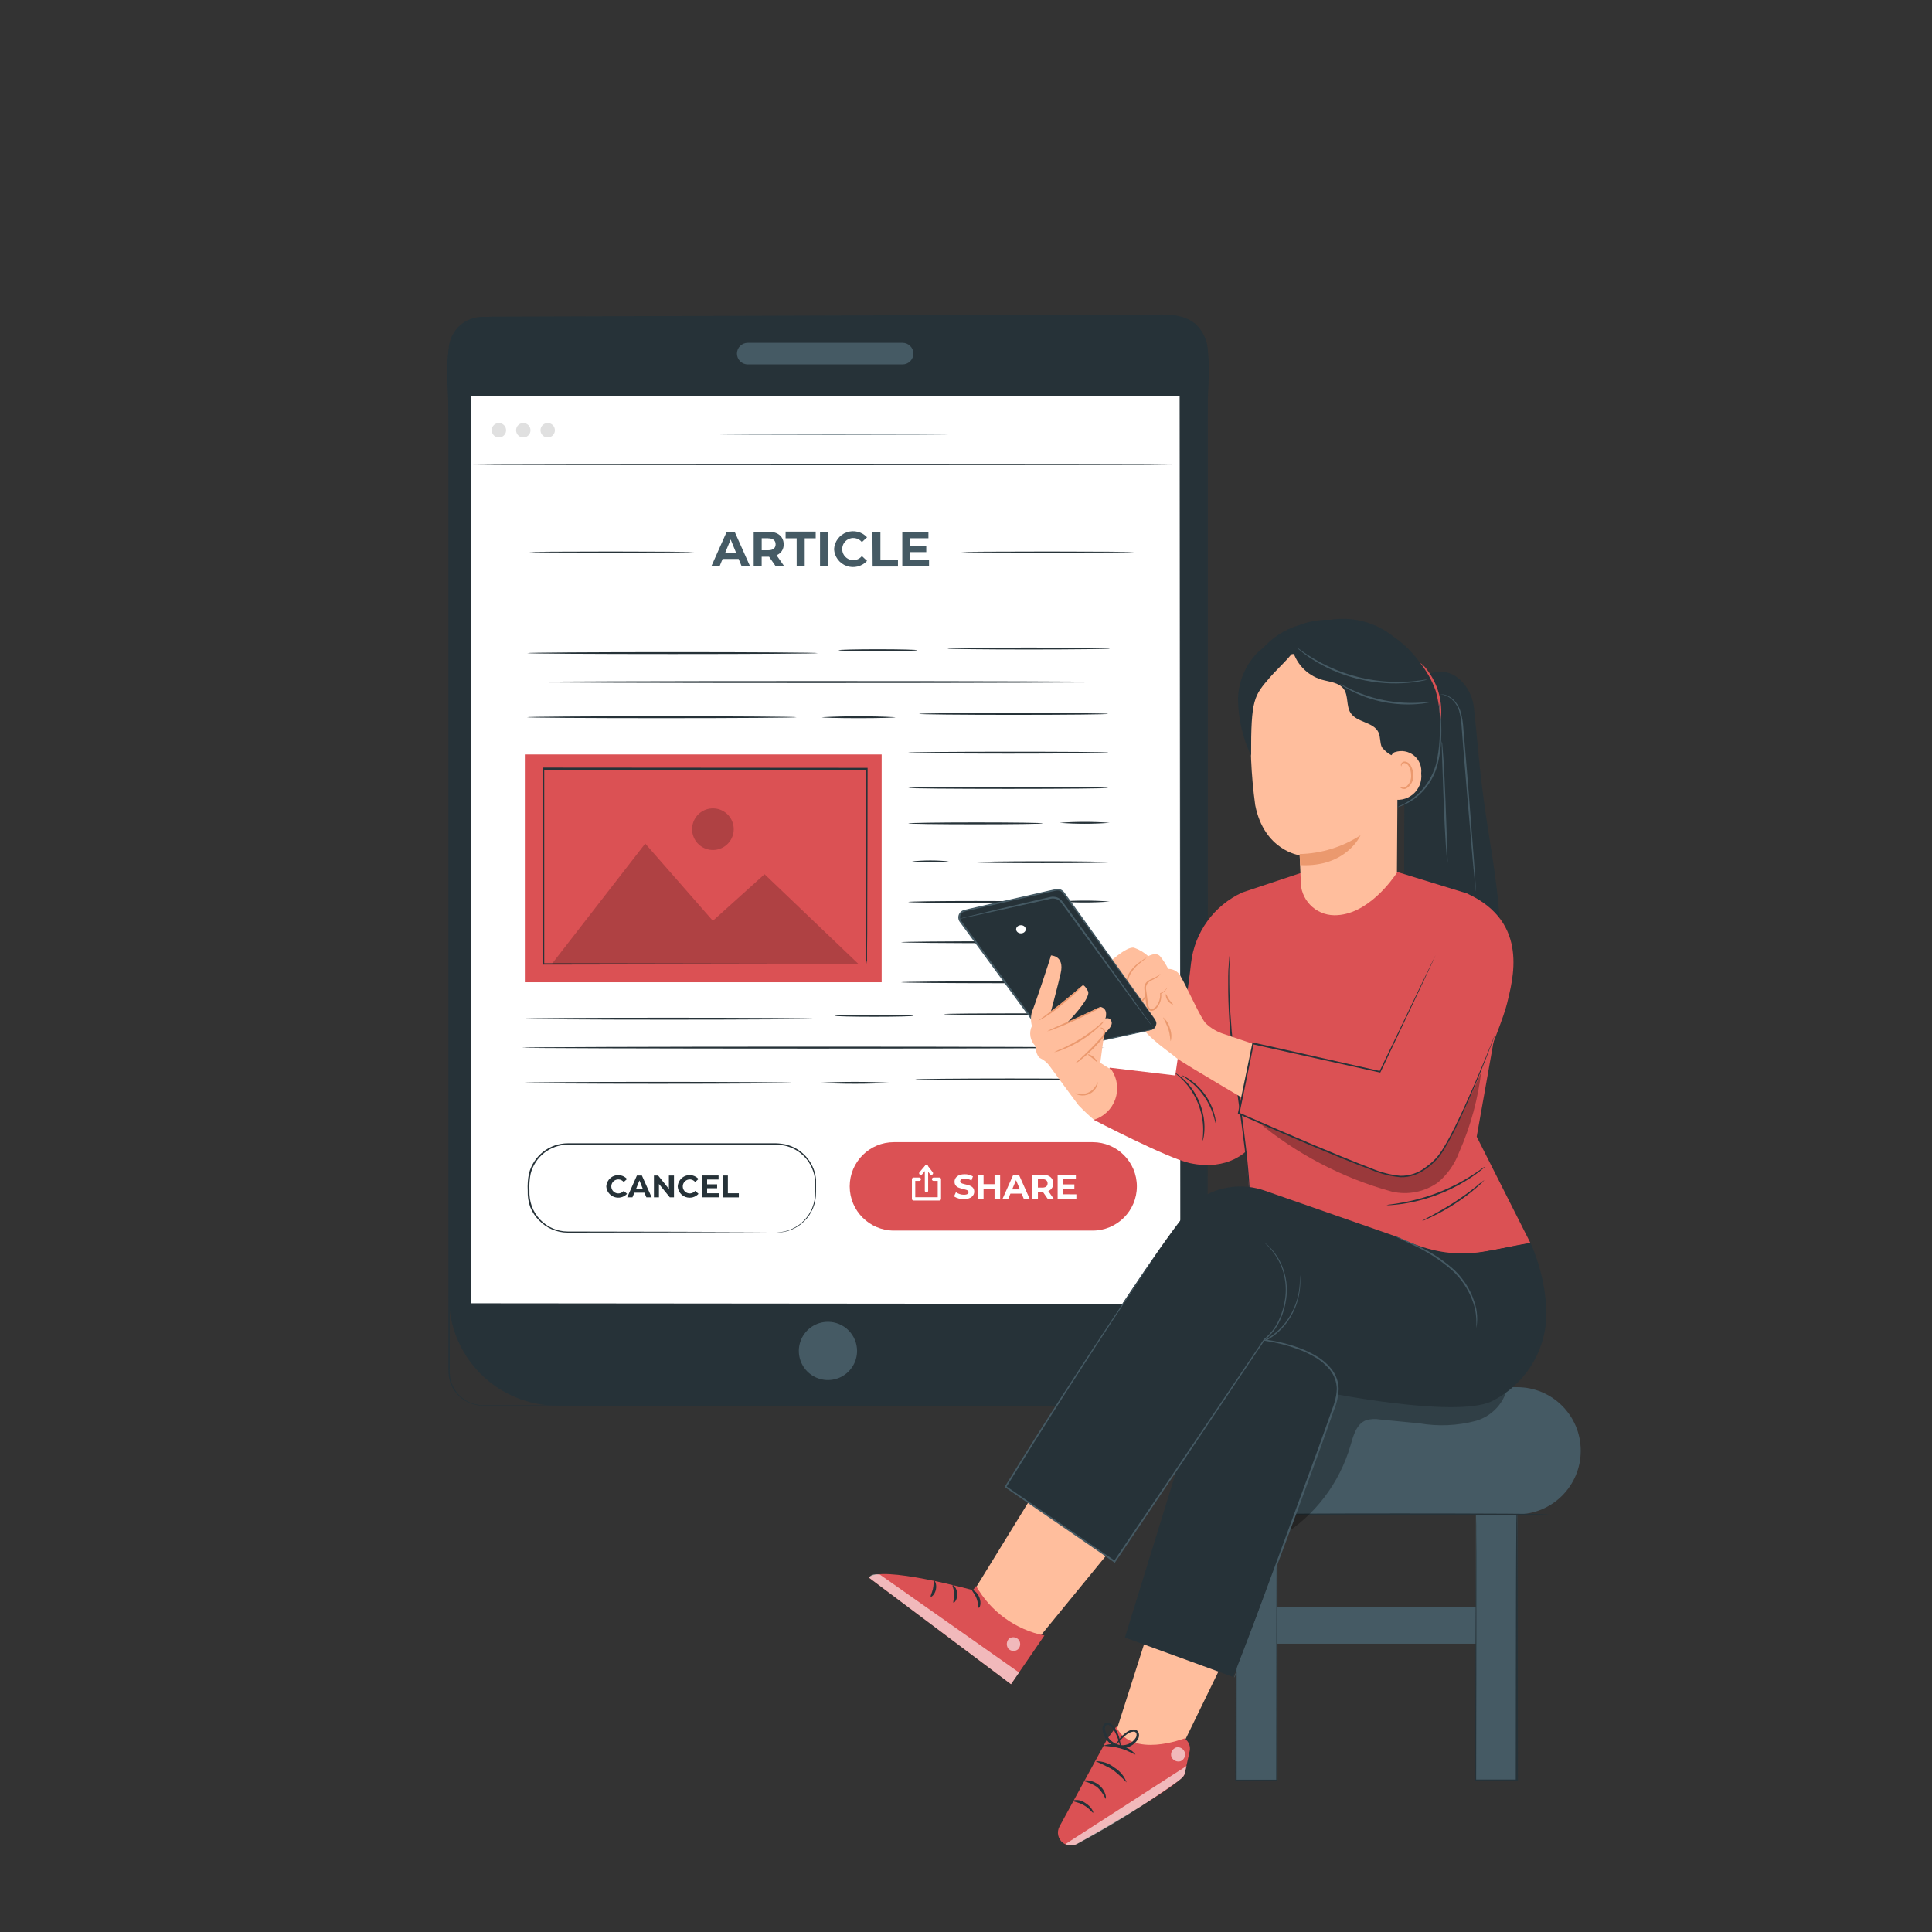 <svg xmlns="http://www.w3.org/2000/svg" width="176" height="176" viewBox="0 0 176 176" fill="none"><rect x="0" y="0" width="176" height="176" fill="#333333" stroke="none"/><path d="M44.982 28.842L105.914 28.645C111.376 28.645 109.956 33.368 109.956 38.826V118.173C109.956 120.793 108.915 123.307 107.062 125.16C105.209 127.013 102.695 128.054 100.075 128.054H50.776C48.155 128.054 45.642 127.013 43.788 125.16C41.935 123.307 40.894 120.793 40.894 118.173V38.826C40.894 33.368 39.511 28.925 44.982 28.842Z" fill="#263238"></path><path d="M106.875 128.054H107.094C107.183 128.048 107.271 128.037 107.359 128.02C107.482 128.002 107.603 127.976 107.722 127.941C108.057 127.842 108.374 127.688 108.659 127.485C109.053 127.202 109.375 126.831 109.6 126.401C109.739 126.142 109.841 125.865 109.904 125.578C109.954 125.259 109.972 124.936 109.959 124.613V116.818C109.959 108.438 109.959 96.319 109.937 81.344V32.408C109.951 32.103 109.934 31.797 109.888 31.495C109.839 31.198 109.743 30.911 109.605 30.643C109.325 30.103 108.892 29.658 108.36 29.364C108.091 29.225 107.804 29.122 107.508 29.059C107.206 29.011 106.9 28.991 106.594 29.001H43.985C43.281 28.998 42.599 29.242 42.056 29.69C41.514 30.139 41.147 30.764 41.019 31.456C40.965 31.802 40.947 32.153 40.964 32.504V124.632C40.956 124.897 40.968 125.162 41 125.424C41.038 125.683 41.109 125.935 41.21 126.176C41.417 126.652 41.742 127.067 42.154 127.382C42.567 127.697 43.053 127.901 43.566 127.975C43.822 128.004 44.079 128.014 44.337 128.006H58.407L93.878 128.028L58.407 128.049H44.337C44.074 128.058 43.812 128.047 43.551 128.016C42.88 127.924 42.257 127.617 41.777 127.14C41.296 126.663 40.983 126.043 40.886 125.373C40.852 125.105 40.84 124.835 40.85 124.566V32.516C40.835 32.156 40.854 31.796 40.908 31.441C41.035 30.719 41.407 30.063 41.962 29.583C42.532 29.119 43.245 28.863 43.98 28.859H106.546C106.861 28.849 107.176 28.87 107.487 28.92C107.796 28.98 108.095 29.083 108.376 29.225C108.931 29.532 109.382 29.996 109.673 30.559C109.82 30.838 109.923 31.138 109.978 31.448C110.024 31.75 110.041 32.056 110.029 32.361V81.299C110.029 96.274 110.014 108.399 110.007 116.773V124.568C110.018 124.893 109.998 125.218 109.946 125.539C109.882 125.827 109.779 126.106 109.641 126.367C109.412 126.8 109.086 127.174 108.689 127.46C108.399 127.662 108.078 127.815 107.738 127.911C107.619 127.945 107.498 127.972 107.375 127.989C107.287 128.004 107.197 128.013 107.108 128.017L106.875 128.054Z" fill="#263238"></path><path d="M107.524 36.015H42.816V118.782H107.524V36.015Z" fill="white"></path><path d="M107.524 118.785C107.524 118.239 107.497 85.151 107.46 36.014L107.524 36.079L42.825 36.086L42.895 36.016V118.785L42.837 118.727L107.545 118.785L42.825 118.843H42.767V35.945H107.587V36.006C107.548 85.151 107.524 118.238 107.524 118.785Z" fill="#263238"></path><path d="M78.076 123.067C78.076 123.592 77.92 124.104 77.629 124.541C77.337 124.977 76.923 125.317 76.438 125.518C75.953 125.718 75.419 125.771 74.905 125.668C74.39 125.565 73.918 125.312 73.547 124.941C73.176 124.57 72.924 124.097 72.822 123.582C72.72 123.068 72.773 122.534 72.974 122.049C73.175 121.565 73.516 121.151 73.952 120.86C74.389 120.569 74.902 120.414 75.427 120.414C76.13 120.415 76.803 120.695 77.3 121.192C77.797 121.69 78.076 122.364 78.076 123.067Z" fill="#455A64"></path><path d="M82.224 33.197H68.116C67.855 33.197 67.605 33.093 67.421 32.909C67.236 32.725 67.133 32.475 67.133 32.214C67.133 31.953 67.236 31.703 67.421 31.519C67.605 31.334 67.855 31.231 68.116 31.231H82.223C82.484 31.231 82.734 31.334 82.918 31.519C83.103 31.703 83.206 31.953 83.206 32.214C83.206 32.474 83.103 32.724 82.918 32.909C82.734 33.093 82.484 33.197 82.224 33.197Z" fill="#455A64"></path><path d="M106.827 42.326C106.827 42.353 92.54 42.377 74.927 42.377C57.315 42.377 43.019 42.353 43.019 42.326C43.019 42.299 57.303 42.275 74.927 42.275C92.552 42.275 106.827 42.299 106.827 42.326Z" fill="#263238"></path><path d="M86.864 39.555C86.864 39.583 81.991 39.607 75.981 39.607C69.97 39.607 65.096 39.583 65.096 39.555C65.096 39.528 69.968 39.504 75.981 39.504C81.993 39.504 86.864 39.528 86.864 39.555Z" fill="#455A64"></path><path d="M46.104 39.194C46.104 39.323 46.066 39.45 45.994 39.558C45.922 39.666 45.819 39.749 45.7 39.799C45.58 39.849 45.448 39.862 45.321 39.836C45.194 39.811 45.077 39.749 44.985 39.657C44.894 39.565 44.831 39.449 44.806 39.321C44.781 39.194 44.794 39.062 44.843 38.943C44.893 38.823 44.977 38.721 45.084 38.649C45.192 38.577 45.319 38.538 45.449 38.538C45.623 38.538 45.789 38.607 45.912 38.73C46.035 38.853 46.104 39.02 46.104 39.194Z" fill="#E0E0E0"></path><path d="M48.326 39.194C48.326 39.323 48.288 39.45 48.216 39.558C48.144 39.666 48.041 39.749 47.922 39.799C47.802 39.849 47.67 39.862 47.543 39.836C47.416 39.811 47.299 39.749 47.207 39.657C47.116 39.565 47.053 39.449 47.028 39.321C47.003 39.194 47.016 39.062 47.065 38.943C47.115 38.823 47.199 38.721 47.307 38.649C47.414 38.577 47.541 38.538 47.671 38.538C47.845 38.538 48.011 38.607 48.134 38.73C48.257 38.853 48.326 39.02 48.326 39.194Z" fill="#E0E0E0"></path><path d="M50.549 39.194C50.549 39.323 50.511 39.45 50.439 39.558C50.367 39.666 50.264 39.749 50.145 39.799C50.025 39.849 49.893 39.862 49.766 39.836C49.639 39.811 49.522 39.749 49.43 39.657C49.339 39.565 49.276 39.449 49.251 39.321C49.226 39.194 49.239 39.062 49.288 38.943C49.338 38.823 49.422 38.721 49.53 38.649C49.638 38.577 49.764 38.538 49.894 38.538C50.068 38.538 50.234 38.607 50.357 38.73C50.48 38.853 50.549 39.02 50.549 39.194Z" fill="#E0E0E0"></path><path d="M67.288 50.917H65.826L65.549 51.593H64.799L66.203 48.441H66.925L68.329 51.588H67.564L67.288 50.917ZM67.06 50.363L66.56 49.145L66.061 50.363H67.06Z" fill="#455A64"></path><path d="M70.668 51.588L70.059 50.714H69.386V51.588H68.659V48.441H70.023C70.864 48.441 71.39 48.878 71.39 49.586C71.399 49.799 71.341 50.009 71.225 50.187C71.108 50.365 70.939 50.502 70.741 50.579L71.448 51.593L70.668 51.588ZM69.983 49.032H69.389V50.125H69.983C70.431 50.125 70.656 49.917 70.656 49.579C70.656 49.24 70.43 49.038 69.982 49.038L69.983 49.032Z" fill="#455A64"></path><path d="M72.574 49.037H71.566V48.428H74.308V49.037H73.306V51.592H72.575L72.574 49.037Z" fill="#455A64"></path><path d="M74.702 48.441H75.433V51.588H74.702V48.441Z" fill="#455A64"></path><path d="M75.981 50.018C76.002 49.679 76.122 49.354 76.326 49.082C76.531 48.811 76.81 48.606 77.13 48.492C77.45 48.377 77.796 48.36 78.126 48.441C78.456 48.521 78.755 48.697 78.986 48.946L78.517 49.383C78.386 49.221 78.207 49.103 78.006 49.047C77.805 48.99 77.592 48.997 77.395 49.067C77.198 49.137 77.028 49.266 76.907 49.436C76.787 49.607 76.722 49.811 76.722 50.02C76.722 50.228 76.787 50.432 76.907 50.603C77.028 50.773 77.198 50.902 77.395 50.972C77.592 51.042 77.805 51.049 78.006 50.992C78.207 50.936 78.386 50.818 78.517 50.656L78.986 51.093C78.757 51.345 78.458 51.523 78.128 51.606C77.797 51.689 77.45 51.672 77.129 51.558C76.808 51.445 76.528 51.238 76.323 50.966C76.119 50.693 76 50.367 75.981 50.027V50.018Z" fill="#455A64"></path><path d="M79.476 48.441H80.204V50.999H81.803V51.607H79.495L79.476 48.441Z" fill="#455A64"></path><path d="M84.632 51.009V51.593H82.196V48.441H84.577V49.029H82.921V49.711H84.38V50.292H82.919V51.023L84.632 51.009Z" fill="#455A64"></path><path d="M63.244 50.292C63.244 50.319 59.867 50.343 55.706 50.343C51.545 50.343 48.16 50.319 48.16 50.292C48.16 50.265 51.537 50.241 55.706 50.241C59.875 50.241 63.244 50.271 63.244 50.292Z" fill="#263238"></path><path d="M103.365 50.292C103.365 50.319 99.818 50.343 95.448 50.343C91.078 50.343 87.531 50.319 87.531 50.292C87.531 50.265 91.075 50.241 95.448 50.241C99.821 50.241 103.365 50.271 103.365 50.292Z" fill="#263238"></path><path d="M74.507 59.495C74.507 59.544 68.581 59.58 61.274 59.58C53.966 59.58 48.034 59.544 48.034 59.495C48.034 59.446 53.96 59.406 61.274 59.406C68.588 59.406 74.507 59.446 74.507 59.495Z" fill="#263238"></path><path d="M83.56 59.233C83.56 59.282 81.952 59.318 79.974 59.318C77.995 59.318 76.387 59.282 76.387 59.233C76.387 59.183 77.992 59.144 79.974 59.144C81.955 59.144 83.56 59.183 83.56 59.233Z" fill="#263238"></path><path d="M101.111 59.08C101.111 59.126 97.796 59.165 93.709 59.165C89.622 59.165 86.306 59.126 86.306 59.08C86.306 59.034 89.62 58.991 93.709 58.991C97.798 58.991 101.111 59.031 101.111 59.08Z" fill="#263238"></path><path d="M100.96 62.131C100.96 62.18 89.069 62.219 74.404 62.219C59.739 62.219 47.849 62.18 47.849 62.131C47.849 62.082 59.724 62.046 74.404 62.046C89.085 62.046 100.96 62.082 100.96 62.131Z" fill="#263238"></path><path d="M72.57 65.336C72.57 65.382 67.07 65.421 60.286 65.421C53.502 65.421 48.001 65.383 48.001 65.336C48.001 65.289 53.5 65.248 60.287 65.248C67.075 65.248 72.57 65.288 72.57 65.336Z" fill="#263238"></path><path d="M81.575 65.337C81.575 65.383 80.071 65.422 78.226 65.422C76.38 65.422 74.876 65.383 74.876 65.337C77.108 65.219 79.344 65.219 81.575 65.337Z" fill="#263238"></path><path d="M100.958 65.032C100.958 65.082 97.098 65.121 92.335 65.121C87.571 65.121 83.711 65.082 83.711 65.032C83.711 64.983 87.571 64.947 92.335 64.947C97.098 64.947 100.958 64.984 100.958 65.032Z" fill="#263238"></path><path d="M74.187 92.797C74.187 92.846 68.258 92.886 60.951 92.886C53.643 92.886 47.711 92.846 47.711 92.797C47.711 92.748 53.637 92.712 60.951 92.712C68.265 92.712 74.187 92.751 74.187 92.797Z" fill="#263238"></path><path d="M83.226 92.535C83.226 92.584 81.621 92.623 79.639 92.623C77.658 92.623 76.053 92.584 76.053 92.535C76.053 92.486 77.661 92.45 79.639 92.45C81.618 92.45 83.226 92.489 83.226 92.535Z" fill="#263238"></path><path d="M100.776 92.383C100.776 92.432 97.46 92.472 93.374 92.472C89.287 92.472 85.971 92.432 85.971 92.383C85.971 92.334 89.284 92.313 93.37 92.313C97.456 92.313 100.776 92.335 100.776 92.383Z" fill="#263238"></path><path d="M100.624 95.437C100.624 95.483 88.734 95.522 74.069 95.522C59.404 95.522 47.513 95.483 47.513 95.437C47.513 95.391 59.388 95.348 74.069 95.348C88.749 95.348 100.624 95.388 100.624 95.437Z" fill="#263238"></path><path d="M72.236 98.639C72.236 98.689 66.736 98.728 59.952 98.728C53.168 98.728 47.665 98.689 47.665 98.639C47.665 98.59 53.165 98.554 59.952 98.554C66.739 98.554 72.236 98.59 72.236 98.639Z" fill="#263238"></path><path d="M81.24 98.641C79.008 98.758 76.772 98.758 74.541 98.641C76.772 98.527 79.008 98.527 81.24 98.641Z" fill="#263238"></path><path d="M100.624 98.336C100.624 98.385 96.763 98.421 92 98.421C87.237 98.421 83.376 98.385 83.376 98.336C83.376 98.287 87.237 98.247 92 98.247C96.763 98.247 100.624 98.287 100.624 98.336Z" fill="#263238"></path><path d="M80.317 68.729H47.812V89.48H80.317V68.729Z" fill="#DB5154"></path><path d="M78.916 87.831V83.004C78.916 79.923 78.894 75.486 78.88 70.055L78.947 70.121L49.493 70.14L49.578 70.055V87.831L49.5 87.749L70.683 87.788L76.774 87.81H76.808L70.742 87.832L49.507 87.871H49.425V69.927H49.514L78.967 69.949H79.037V70.015C79.037 75.466 79.013 79.914 79.004 83.008C79.004 84.531 79.004 85.749 78.985 86.558V87.472C78.953 87.59 78.93 87.71 78.916 87.831Z" fill="#263238"></path><g opacity="0.2"><path d="M50.258 87.831L58.779 76.847L64.939 83.882L69.65 79.64L78.221 87.833L50.258 87.831Z" fill="black"></path></g><g opacity="0.2"><path d="M66.841 75.541C66.84 75.979 66.688 76.404 66.409 76.743C66.13 77.081 65.742 77.313 65.312 77.398C64.882 77.483 64.435 77.416 64.049 77.209C63.662 77.002 63.359 76.667 63.192 76.261C63.024 75.856 63.002 75.405 63.13 74.985C63.258 74.566 63.527 74.203 63.892 73.96C64.257 73.716 64.695 73.607 65.132 73.65C65.568 73.693 65.976 73.887 66.286 74.197C66.642 74.553 66.842 75.037 66.841 75.541Z" fill="black"></path></g><path d="M100.96 68.564C100.96 68.613 96.879 68.653 91.846 68.653C86.813 68.653 82.735 68.613 82.735 68.564C82.735 68.515 86.812 68.479 91.846 68.479C96.88 68.479 100.96 68.499 100.96 68.564Z" fill="#263238"></path><path d="M100.96 71.777C100.96 71.827 96.879 71.863 91.846 71.863C86.813 71.863 82.735 71.827 82.735 71.777C82.735 71.728 86.812 71.689 91.846 71.689C96.88 71.689 100.96 71.728 100.96 71.777Z" fill="#263238"></path><path d="M100.302 85.833C100.302 85.882 96.222 85.921 91.191 85.921C86.16 85.921 82.078 85.882 82.078 85.833C82.078 85.784 86.158 85.748 91.191 85.748C96.224 85.748 100.302 85.787 100.302 85.833Z" fill="#263238"></path><path d="M100.302 89.481C100.302 89.527 96.222 89.567 91.191 89.567C86.16 89.567 82.078 89.527 82.078 89.481C82.078 89.436 86.158 89.393 91.191 89.393C96.224 89.393 100.302 89.432 100.302 89.481Z" fill="#263238"></path><path d="M95.004 75.009C95.004 75.055 92.263 75.094 88.868 75.094C85.474 75.094 82.733 75.055 82.733 75.009C82.733 74.963 85.474 74.92 88.868 74.92C92.263 74.92 95.004 74.956 95.004 75.009Z" fill="#263238"></path><path d="M101.093 74.956C99.569 75.074 98.038 75.074 96.513 74.956C98.038 74.843 99.569 74.843 101.093 74.956Z" fill="#263238"></path><path d="M101.093 78.549C101.093 78.599 98.352 78.635 94.981 78.635C91.611 78.635 88.87 78.599 88.87 78.549C88.87 78.5 91.611 78.461 94.981 78.461C98.352 78.461 101.093 78.5 101.093 78.549Z" fill="#263238"></path><path d="M95.004 82.168C95.004 82.217 92.263 82.253 88.868 82.253C85.474 82.253 82.733 82.217 82.733 82.168C82.733 82.118 85.474 82.079 88.868 82.079C92.263 82.079 95.004 82.118 95.004 82.168Z" fill="#263238"></path><path d="M101.093 82.13C99.568 82.244 98.038 82.244 96.513 82.13C98.038 82.013 99.569 82.013 101.093 82.13Z" fill="#263238"></path><path d="M86.443 78.473C85.321 78.587 84.191 78.587 83.07 78.473C84.191 78.355 85.322 78.355 86.443 78.473Z" fill="#263238"></path><path d="M70.725 112.272C70.777 112.265 70.83 112.259 70.883 112.257L71.081 112.242L71.349 112.199C71.942 112.085 72.497 111.826 72.966 111.444C73.331 111.14 73.631 110.767 73.85 110.345C74.069 109.924 74.202 109.463 74.242 108.99C74.26 108.715 74.242 108.426 74.242 108.128V107.443L74.208 107.214C74.182 107.058 74.145 106.903 74.098 106.751C74.046 106.597 73.985 106.445 73.916 106.298C73.773 105.99 73.584 105.705 73.356 105.454C72.869 104.911 72.225 104.532 71.514 104.371C71.133 104.295 70.745 104.265 70.357 104.282H51.73C50.95 104.282 50.193 104.543 49.578 105.023C48.964 105.503 48.527 106.175 48.338 106.931C48.238 107.427 48.201 107.934 48.229 108.439C48.208 108.933 48.283 109.426 48.447 109.892C48.616 110.346 48.876 110.761 49.212 111.11C49.535 111.45 49.924 111.72 50.355 111.906C50.786 112.091 51.249 112.187 51.718 112.188L61.617 112.207L68.289 112.231L70.115 112.246H68.289L61.617 112.27L51.718 112.289C51.23 112.288 50.746 112.189 50.297 111.997C49.847 111.805 49.441 111.524 49.103 111.171C48.761 110.827 48.49 110.419 48.306 109.97C48.133 109.487 48.054 108.977 48.074 108.465C48.044 107.948 48.081 107.429 48.183 106.922C48.38 106.131 48.836 105.428 49.478 104.926C50.12 104.424 50.912 104.151 51.727 104.151H70.353C70.751 104.136 71.148 104.169 71.538 104.248C72.275 104.416 72.94 104.811 73.442 105.377C73.675 105.638 73.868 105.933 74.014 106.251C74.085 106.403 74.146 106.559 74.197 106.719C74.241 106.876 74.278 107.034 74.306 107.195C74.311 107.274 74.323 107.354 74.34 107.432V108.127C74.34 108.431 74.34 108.711 74.321 109C74.279 109.484 74.14 109.953 73.912 110.382C73.684 110.81 73.372 111.187 72.994 111.491C72.518 111.877 71.95 112.131 71.346 112.231L71.076 112.267H70.874L70.725 112.272Z" fill="#263238"></path><path d="M99.538 104.048H81.433C79.209 104.048 77.406 105.851 77.406 108.075C77.406 110.299 79.209 112.102 81.433 112.102H99.538C101.762 112.102 103.565 110.299 103.565 108.075C103.565 105.851 101.762 104.048 99.538 104.048Z" fill="#DB5154"></path><path d="M86.909 108.99L87.083 108.606C87.296 108.755 87.548 108.836 87.808 108.838C88.112 108.838 88.234 108.737 88.234 108.601C88.234 108.19 86.954 108.473 86.954 107.654C86.954 107.282 87.259 106.969 87.868 106.969C88.135 106.963 88.4 107.03 88.632 107.163L88.498 107.538C88.313 107.43 88.103 107.372 87.889 107.367C87.585 107.367 87.472 107.477 87.472 107.617C87.472 108.023 88.751 107.745 88.751 108.553C88.751 108.921 88.447 109.234 87.816 109.234C87.496 109.248 87.18 109.162 86.909 108.99Z" fill="white"></path><path d="M91.109 107.008V109.209H90.601V108.296H89.599V109.209H89.091V107.008H89.599V107.875H90.601V107.008H91.109Z" fill="white"></path><path d="M93.067 108.737H92.046L91.852 109.209H91.328L92.312 107.008H92.817L93.801 109.209H93.264L93.067 108.737ZM92.908 108.35L92.557 107.507L92.207 108.35H92.908Z" fill="white"></path><path d="M95.442 109.209L95.019 108.601H94.55V109.209H94.039V107.008H94.991C95.579 107.008 95.947 107.313 95.947 107.805C95.954 107.954 95.914 108.1 95.833 108.225C95.752 108.349 95.635 108.445 95.496 108.499L95.99 109.208L95.442 109.209ZM94.963 107.422H94.549V108.187H94.963C95.268 108.187 95.432 108.043 95.432 107.803C95.432 107.563 95.273 107.42 94.963 107.42V107.422Z" fill="white"></path><path d="M98.054 108.799V109.21H96.348V107.008H98.009V107.416H96.852V107.895H97.872V108.29H96.852V108.798L98.054 108.799Z" fill="white"></path><path d="M85.576 109.365H83.225C83.205 109.365 83.185 109.361 83.166 109.354C83.148 109.346 83.131 109.335 83.117 109.321C83.103 109.307 83.092 109.29 83.084 109.271C83.077 109.253 83.073 109.233 83.073 109.213V107.423C83.073 107.403 83.077 107.383 83.084 107.365C83.092 107.346 83.103 107.33 83.117 107.315C83.131 107.301 83.148 107.29 83.166 107.283C83.185 107.275 83.205 107.271 83.225 107.271H83.746C83.786 107.271 83.825 107.287 83.853 107.316C83.882 107.344 83.898 107.383 83.898 107.423C83.898 107.464 83.882 107.503 83.853 107.531C83.825 107.56 83.786 107.576 83.746 107.576H83.378V109.062H85.424V107.576H85.046C85.005 107.576 84.967 107.56 84.938 107.531C84.909 107.503 84.893 107.464 84.893 107.423C84.893 107.383 84.909 107.344 84.938 107.316C84.967 107.287 85.005 107.271 85.046 107.271H85.576C85.616 107.271 85.654 107.287 85.683 107.315C85.711 107.344 85.727 107.383 85.727 107.423V109.214C85.726 109.254 85.71 109.292 85.682 109.32C85.653 109.348 85.615 109.364 85.576 109.365Z" fill="white"></path><path d="M84.4 108.628C84.38 108.628 84.36 108.624 84.342 108.616C84.324 108.609 84.307 108.598 84.293 108.583C84.279 108.569 84.267 108.553 84.26 108.534C84.252 108.516 84.248 108.496 84.248 108.476V106.283C84.248 106.243 84.264 106.204 84.293 106.176C84.322 106.147 84.36 106.131 84.401 106.131C84.441 106.131 84.48 106.147 84.508 106.176C84.537 106.204 84.553 106.243 84.553 106.283V108.476C84.553 108.496 84.549 108.516 84.541 108.534C84.534 108.553 84.522 108.57 84.508 108.584C84.494 108.598 84.477 108.609 84.459 108.617C84.44 108.624 84.42 108.628 84.4 108.628Z" fill="white"></path><path d="M84.846 107.026C84.823 107.027 84.8 107.022 84.779 107.012C84.759 107.002 84.741 106.987 84.727 106.968L84.386 106.531L84.002 106.979C83.975 107.01 83.937 107.029 83.896 107.032C83.855 107.035 83.815 107.022 83.784 106.995C83.768 106.982 83.755 106.966 83.745 106.948C83.735 106.929 83.73 106.909 83.728 106.889C83.727 106.868 83.73 106.848 83.737 106.828C83.744 106.809 83.754 106.791 83.769 106.776L84.275 106.185C84.29 106.169 84.308 106.156 84.329 106.147C84.349 106.138 84.371 106.133 84.394 106.134C84.416 106.134 84.438 106.139 84.458 106.149C84.478 106.159 84.496 106.174 84.509 106.192L84.966 106.783C84.984 106.805 84.995 106.832 84.998 106.861C85.001 106.889 84.996 106.918 84.984 106.943C84.971 106.969 84.951 106.991 84.926 107.005C84.902 107.02 84.874 107.027 84.846 107.026Z" fill="white"></path><path d="M55.23 108.08C55.242 107.865 55.317 107.66 55.446 107.488C55.575 107.316 55.751 107.186 55.953 107.114C56.155 107.042 56.374 107.031 56.582 107.083C56.79 107.134 56.978 107.246 57.124 107.403L56.819 107.678C56.736 107.576 56.623 107.502 56.497 107.466C56.37 107.431 56.236 107.435 56.112 107.479C55.988 107.523 55.88 107.605 55.805 107.712C55.729 107.82 55.688 107.948 55.688 108.08C55.688 108.211 55.729 108.339 55.805 108.447C55.88 108.554 55.988 108.636 56.112 108.68C56.236 108.724 56.37 108.728 56.497 108.693C56.623 108.657 56.736 108.584 56.819 108.482L57.124 108.753C56.979 108.91 56.791 109.022 56.583 109.073C56.375 109.125 56.156 109.114 55.954 109.042C55.752 108.97 55.576 108.841 55.447 108.67C55.318 108.499 55.243 108.293 55.23 108.08Z" fill="#263238"></path><path d="M58.703 108.649H57.791L57.614 109.075H57.136L58.022 107.086H58.475L59.364 109.075H58.884L58.703 108.649ZM58.557 108.298L58.252 107.533L57.947 108.298H58.557Z" fill="#263238"></path><path d="M61.398 107.086V109.075H61.02L60.028 107.857V109.075H59.572V107.086H59.952L60.935 108.305V107.086H61.398Z" fill="#263238"></path><path d="M61.737 108.08C61.749 107.865 61.824 107.659 61.953 107.487C62.082 107.315 62.259 107.184 62.461 107.112C62.663 107.04 62.883 107.029 63.091 107.081C63.3 107.133 63.489 107.245 63.634 107.403L63.329 107.678C63.246 107.576 63.133 107.502 63.007 107.466C62.88 107.431 62.745 107.435 62.622 107.479C62.498 107.524 62.39 107.605 62.315 107.712C62.239 107.82 62.198 107.948 62.198 108.08C62.198 108.211 62.239 108.339 62.315 108.447C62.39 108.554 62.498 108.636 62.622 108.68C62.745 108.724 62.88 108.728 63.007 108.693C63.133 108.657 63.246 108.584 63.329 108.482L63.634 108.753C63.489 108.911 63.3 109.023 63.092 109.075C62.884 109.127 62.665 109.116 62.462 109.045C62.26 108.973 62.083 108.843 61.954 108.671C61.825 108.5 61.75 108.294 61.737 108.08Z" fill="#263238"></path><path d="M65.478 108.703V109.072H63.959V107.083H65.46V107.451H64.416V107.888H65.329V108.245H64.416V108.703H65.478Z" fill="#263238"></path><path d="M65.847 107.086H66.307V108.703H67.305V109.078H65.847V107.086Z" fill="#263238"></path><path d="M116.375 137.695H112.612V162.204H116.375V137.695Z" fill="#455A64"></path><path d="M138.214 137.695H134.451V162.204H138.214V137.695Z" fill="#455A64"></path><path d="M135.117 146.4H115.16V149.738H135.117V146.4Z" fill="#455A64"></path><path d="M138.213 137.683C138.217 137.724 138.217 137.766 138.213 137.807V138.172C138.213 138.5 138.213 138.976 138.229 139.581C138.229 140.818 138.244 142.593 138.253 144.794C138.253 149.216 138.268 155.342 138.277 162.191V162.27H134.371V162.191C134.398 155.388 134.422 149.314 134.438 144.93C134.456 142.745 134.468 140.972 134.477 139.754C134.477 139.145 134.477 138.682 134.492 138.357V137.994C134.488 137.953 134.488 137.911 134.492 137.869C134.495 137.911 134.495 137.952 134.492 137.994C134.492 138.082 134.492 138.202 134.492 138.357V144.931C134.492 149.313 134.492 155.387 134.474 162.192L134.395 162.113H138.159L138.08 162.192C138.08 155.343 138.099 149.217 138.104 144.796C138.104 142.594 138.126 140.819 138.128 139.582C138.128 138.974 138.128 138.502 138.143 138.173V137.808C138.161 137.764 138.185 137.721 138.213 137.683Z" fill="#263238"></path><path d="M112.654 138.734C112.657 138.773 112.657 138.813 112.654 138.853V162.205L112.576 162.126H116.339L116.26 162.205C116.26 155.409 116.279 149.314 116.284 144.919C116.284 142.726 116.303 140.961 116.308 139.728C116.308 139.119 116.308 138.653 116.324 138.324V137.952C116.319 137.911 116.319 137.869 116.324 137.828C116.328 137.869 116.328 137.911 116.324 137.952V139.721C116.324 140.939 116.339 142.72 116.348 144.912C116.348 149.313 116.348 155.4 116.372 162.198V162.278H112.533V162.205C112.555 155.622 112.576 149.757 112.588 145.527C112.603 143.423 112.612 141.727 112.621 140.549V138.854C112.628 138.813 112.639 138.772 112.654 138.734Z" fill="#263238"></path><path d="M138.21 126.368H113.144C109.946 126.368 107.354 128.96 107.354 132.158C107.354 135.356 109.946 137.948 113.144 137.948H138.21C141.408 137.948 144 135.356 144 132.158C144 128.96 141.408 126.368 138.21 126.368Z" fill="#455A64"></path><path d="M113.973 137.947C113.973 137.904 120.063 137.868 127.553 137.868C135.043 137.868 141.137 137.904 141.137 137.947C141.137 137.99 135.046 138.026 127.553 138.026C120.06 138.026 113.973 137.988 113.973 137.947Z" fill="#263238"></path><path d="M134.916 70.928C134.795 69.939 134.362 65.116 134.261 64.385C134.136 63.383 133.642 62.465 132.876 61.809C132.497 61.483 132.031 61.275 131.535 61.212C131.039 61.148 130.535 61.232 130.087 61.453C129.801 61.546 129.546 61.712 129.345 61.936C129.145 62.159 129.007 62.431 128.945 62.725C127.377 70.085 128.193 77.762 127.785 85.31C130.764 85.442 133.75 85.288 136.7 84.85C136.3 78.866 135.696 77.35 134.916 70.928Z" fill="#263238"></path><path d="M134.45 81.193C134.432 81.129 134.422 81.063 134.421 80.996C134.406 80.85 134.385 80.669 134.36 80.442C134.311 79.937 134.251 79.248 134.166 78.408C134.019 76.667 133.818 74.301 133.593 71.689C133.489 70.378 133.389 69.128 133.288 67.989C133.243 67.419 133.203 66.88 133.164 66.372C133.143 65.905 133.081 65.442 132.978 64.987C132.915 64.658 132.781 64.347 132.584 64.076C132.387 63.805 132.133 63.58 131.84 63.419C131.616 63.315 131.374 63.258 131.128 63.252H131.177C131.225 63.246 131.274 63.246 131.323 63.252C131.512 63.255 131.698 63.297 131.869 63.376C132.144 63.502 132.386 63.688 132.576 63.922C132.827 64.231 133.005 64.592 133.099 64.979C133.213 65.439 133.283 65.909 133.309 66.383C133.355 66.891 133.401 67.43 133.449 67.996C133.543 69.138 133.65 70.386 133.754 71.696C133.958 74.312 134.141 76.678 134.277 78.422C134.335 79.263 134.381 79.945 134.414 80.46C134.414 80.685 134.436 80.871 134.444 81.017C134.454 81.076 134.458 81.135 134.456 81.194L134.45 81.193Z" fill="#455A64"></path><path d="M131.862 78.611C131.825 78.468 131.805 78.321 131.801 78.174C131.773 77.894 131.743 77.489 131.709 76.986C131.642 75.984 131.575 74.599 131.514 73.067C131.454 71.536 131.411 70.183 131.375 69.146C131.359 68.67 131.347 68.272 131.339 67.955C131.322 67.81 131.322 67.663 131.339 67.518C131.375 67.661 131.396 67.807 131.4 67.955C131.427 68.234 131.458 68.64 131.492 69.142C131.558 70.144 131.626 71.529 131.686 73.061C131.746 74.593 131.79 75.945 131.826 76.983C131.841 77.458 131.853 77.857 131.865 78.174C131.88 78.319 131.879 78.466 131.862 78.611Z" fill="#455A64"></path><path d="M113.15 81.31L118.467 79.538L126.71 79.258L133.637 81.39L137.196 88.509L134.523 103.548L139.416 113.234L126.307 115.694L114.858 110.383L113.88 109.644L111.934 84.02L113.15 81.31Z" fill="#DB5154"></path><path d="M95.701 133.566L88.414 145.417L94.182 149.757L103.262 138.655L95.701 133.566Z" fill="#FFBE9D"></path><path d="M106.628 142.257L101.154 159.369H107.543L114.68 144.698L106.628 142.257Z" fill="#FFBE9D"></path><path d="M113.159 81.309C111.898 81.889 110.806 82.785 109.991 83.909C109.175 85.033 108.662 86.348 108.501 87.728C108.33 89.53 107.061 97.971 107.061 97.971L101.093 97.262L99.653 102.02C99.653 102.02 106.325 105.498 108.383 105.953C111.94 106.733 113.659 104.735 113.659 104.735L113.159 81.309Z" fill="#DB5154"></path><path d="M112.024 86.999C112.029 87.078 112.029 87.156 112.024 87.234C112.024 87.399 112.024 87.621 112.002 87.89C111.98 88.159 111.978 88.529 111.98 88.938C111.982 89.346 111.98 89.811 111.995 90.326C112.011 90.841 112.023 91.401 112.065 92.004C112.108 92.607 112.154 93.253 112.205 93.929C112.33 95.284 112.51 96.769 112.701 98.326C113.115 101.438 113.509 104.258 113.691 106.31C113.742 106.824 113.776 107.287 113.8 107.695C113.824 108.102 113.852 108.46 113.858 108.743C113.865 109.026 113.877 109.239 113.882 109.407C113.891 109.484 113.891 109.561 113.882 109.638C113.867 109.563 113.858 109.487 113.855 109.41C113.855 109.243 113.824 109.023 113.803 108.755C113.783 108.486 113.758 108.116 113.718 107.71C113.679 107.305 113.642 106.836 113.582 106.328C113.372 104.282 112.973 101.456 112.546 98.353C112.345 96.794 112.181 95.309 112.062 93.948C112.013 93.268 111.958 92.624 111.938 92.02C111.917 91.417 111.888 90.852 111.886 90.334C111.884 89.816 111.886 89.35 111.886 88.945C111.886 88.54 111.91 88.18 111.935 87.894C111.961 87.608 111.971 87.4 111.985 87.239C111.989 87.161 112.002 87.083 112.021 87.007L112.024 86.999Z" fill="#263238"></path><path d="M100.813 87.892C100.813 87.892 102.64 86.129 103.326 86.342C103.799 86.51 104.233 86.77 104.605 87.106C104.605 87.106 105.299 86.696 105.674 87.106C105.965 87.463 106.215 87.851 106.42 88.263C106.668 88.26 106.912 88.33 107.121 88.464C107.33 88.598 107.495 88.791 107.595 89.018C108.106 89.871 109.37 92.746 109.846 93.227C110.332 93.687 110.92 94.027 111.563 94.216C112.242 94.453 117.909 96.372 117.909 96.372L115.824 101.573C115.824 101.573 107.489 96.701 107.17 96.378C106.851 96.056 104.342 94.402 103.967 93.388C103.048 91.918 101.993 90.538 100.815 89.265L100.813 87.892Z" fill="#FFBE9D"></path><path d="M106.327 89.953C106.311 90.027 106.276 90.095 106.226 90.151C106.105 90.323 105.939 90.458 105.746 90.541L105.776 90.487C105.829 90.886 105.737 91.291 105.517 91.628C105.453 91.731 105.375 91.825 105.286 91.908C105.188 92.006 105.06 92.069 104.923 92.085C104.845 92.089 104.767 92.07 104.699 92.032C104.631 91.993 104.576 91.936 104.539 91.866C104.474 91.741 104.434 91.605 104.42 91.464C104.356 90.989 104.296 90.551 104.25 90.127C104.217 89.912 104.271 89.694 104.4 89.519C104.522 89.387 104.671 89.283 104.837 89.214C105.065 89.126 105.285 89.017 105.492 88.886C105.629 88.789 105.684 88.707 105.696 88.712C105.708 88.718 105.666 88.813 105.531 88.931C105.334 89.084 105.118 89.212 104.889 89.311C104.743 89.385 104.614 89.489 104.511 89.616C104.411 89.765 104.372 89.947 104.402 90.124C104.46 90.538 104.521 90.983 104.584 91.451C104.612 91.701 104.715 91.957 104.92 91.938C105.022 91.91 105.118 91.861 105.202 91.796C105.285 91.73 105.355 91.648 105.407 91.555C105.614 91.246 105.712 90.876 105.684 90.504V90.465H105.72C105.904 90.396 106.068 90.283 106.199 90.137C106.279 90.013 106.318 89.947 106.327 89.953Z" fill="#EB996E"></path><path d="M106.853 91.5C106.853 91.536 106.564 91.43 106.369 91.141C106.175 90.851 106.175 90.556 106.218 90.556C106.26 90.556 106.327 90.8 106.5 91.052C106.674 91.305 106.878 91.461 106.853 91.5Z" fill="#EB996E"></path><path d="M106.65 94.846C106.601 94.846 106.62 94.32 106.422 93.717C106.281 93.36 106.123 93.01 105.947 92.669C106.256 92.927 106.476 93.277 106.574 93.668C106.72 94.043 106.747 94.455 106.65 94.846Z" fill="#EB996E"></path><path d="M104.463 90.504C104.454 90.591 104.428 90.676 104.387 90.754C104.302 90.989 104.15 91.193 103.95 91.342C103.803 91.447 103.623 91.494 103.444 91.473C103.341 91.454 103.244 91.413 103.159 91.352C103.074 91.291 103.004 91.212 102.953 91.12C102.845 90.931 102.768 90.725 102.725 90.512C102.669 90.293 102.629 90.07 102.604 89.845C102.557 89.398 102.665 88.948 102.908 88.569C103.104 88.267 103.348 88.001 103.633 87.781C103.819 87.631 104.014 87.493 104.217 87.367C104.288 87.314 104.366 87.272 104.449 87.242C104.464 87.266 104.144 87.477 103.706 87.85C103.442 88.073 103.215 88.337 103.033 88.63C102.809 88.983 102.709 89.399 102.75 89.815C102.774 90.033 102.813 90.25 102.866 90.464C102.904 90.66 102.971 90.849 103.067 91.024C103.105 91.1 103.159 91.167 103.226 91.22C103.293 91.273 103.371 91.31 103.454 91.329C103.601 91.35 103.752 91.317 103.876 91.235C104.065 91.103 104.216 90.925 104.313 90.717C104.353 90.639 104.404 90.568 104.463 90.504Z" fill="#EB996E"></path><g opacity="0.3"><path d="M137.423 125.616L122.199 125.102C121.306 124.967 120.394 125.157 119.63 125.638C119.034 126.244 118.67 127.039 118.6 127.885C117.831 131.619 117.06 135.352 116.287 139.085L116.771 139.917C119.796 138.04 122.022 135.112 123.022 131.695C123.284 130.781 123.568 129.703 124.461 129.374C124.863 129.259 125.286 129.237 125.698 129.31L129.303 129.663C131.018 129.959 132.777 129.881 134.458 129.434C135.292 129.191 136.027 128.692 136.56 128.006C137.092 127.32 137.394 126.484 137.423 125.616Z" fill="black"></path></g><path d="M115.179 108.451C114.219 108.12 113.198 108.011 112.19 108.132C111.182 108.253 110.215 108.6 109.361 109.148C106.967 110.579 91.603 135.429 91.603 135.429L101.539 142.249L115.18 122.018L120.777 126.835C120.777 126.835 132.348 129.179 135.791 127.7C137.417 126.918 138.769 125.664 139.672 124.102C140.574 122.54 140.984 120.742 140.849 118.943C140.711 116.971 140.231 115.037 139.429 113.23C135.444 113.839 132.73 115.288 127.28 112.676L115.179 108.451Z" fill="#263238"></path><path d="M114.79 120.978C114.79 120.978 121.94 123.789 122.031 125.738C122.122 127.687 112.342 152.768 112.342 152.768L102.476 149.172L107.771 132.021C107.771 132.021 109.976 125.787 111.632 124.104C113.288 122.42 114.79 120.978 114.79 120.978Z" fill="#263238"></path><path d="M105.27 114.349C105.27 114.349 105.252 114.385 105.209 114.453L105.011 114.757L104.247 115.921C103.574 116.941 102.596 118.418 101.372 120.275C98.936 124 95.49 129.264 91.668 135.479L91.646 135.379L100.456 141.417C100.836 141.681 101.221 141.94 101.586 142.193L101.476 142.215L115.132 122.005C115.707 121.546 116.169 120.96 116.481 120.294C116.763 119.701 116.955 119.07 117.054 118.422C117.194 117.575 117.141 116.708 116.899 115.884C116.657 115.061 116.232 114.303 115.656 113.667C115.541 113.539 115.419 113.418 115.291 113.302C115.206 113.223 115.167 113.18 115.167 113.18C115.354 113.314 115.529 113.464 115.69 113.628C116.152 114.113 116.522 114.677 116.783 115.294C117.197 116.277 117.327 117.358 117.157 118.412C117.064 119.07 116.873 119.71 116.591 120.311C116.276 120.995 115.806 121.597 115.218 122.068L101.599 142.299L101.553 142.366L101.488 142.32L100.379 141.543L91.576 135.499L91.519 135.456L91.555 135.395C95.385 129.18 98.838 123.931 101.298 120.219L104.212 115.889L104.997 114.738L105.205 114.433C105.225 114.404 105.247 114.376 105.27 114.349Z" fill="#455A64"></path><path d="M112.417 152.835C112.425 152.798 112.436 152.761 112.451 152.726C112.475 152.647 112.512 152.543 112.56 152.421C112.664 152.138 112.811 151.739 112.997 151.219C113.384 150.175 113.935 148.677 114.614 146.829C115.981 143.114 117.863 137.998 119.945 132.337C120.429 131 120.901 129.691 121.343 128.422C121.603 127.823 121.751 127.18 121.78 126.528C121.767 125.905 121.554 125.302 121.171 124.81C120.796 124.343 120.338 123.949 119.819 123.65C119.329 123.356 118.812 123.11 118.275 122.916C117.304 122.557 116.298 122.301 115.273 122.151L115.094 122.124L115.255 122.042C116.123 121.581 116.858 120.904 117.387 120.076C117.791 119.449 118.083 118.758 118.252 118.033C118.357 117.573 118.412 117.103 118.417 116.632V116.264C118.414 116.223 118.414 116.181 118.417 116.139C118.427 116.18 118.432 116.222 118.432 116.264C118.432 116.346 118.453 116.471 118.456 116.632C118.466 117.109 118.42 117.586 118.32 118.052C118.163 118.789 117.875 119.493 117.47 120.128C116.937 120.978 116.19 121.673 115.305 122.144L115.286 122.034C116.325 122.175 117.345 122.426 118.331 122.784C118.875 122.981 119.4 123.229 119.898 123.523C120.434 123.829 120.907 124.233 121.293 124.714C121.701 125.229 121.931 125.863 121.949 126.52C121.924 127.191 121.776 127.851 121.512 128.469C121.075 129.742 120.599 131.048 120.115 132.387C118.05 138.051 116.132 143.163 114.738 146.86C114.041 148.702 113.47 150.21 113.075 151.236C112.88 151.744 112.725 152.149 112.615 152.423L112.493 152.728C112.472 152.767 112.447 152.802 112.417 152.835Z" fill="#455A64"></path><path d="M134.478 120.973C134.52 120.388 134.483 119.8 134.369 119.225C134.024 117.847 133.273 116.604 132.214 115.659C131.136 114.734 129.933 113.966 128.641 113.378L127.472 112.817C127.324 112.759 127.183 112.686 127.05 112.599C127.203 112.641 127.353 112.696 127.497 112.764C127.78 112.88 128.189 113.05 128.688 113.275C130.007 113.842 131.231 114.607 132.317 115.544C133.402 116.506 134.157 117.784 134.476 119.198C134.561 119.626 134.587 120.064 134.553 120.498C134.546 120.616 134.529 120.734 134.503 120.849C134.501 120.891 134.493 120.933 134.478 120.973Z" fill="#455A64"></path><g opacity="0.3"><path d="M129.301 104.097C128.828 104.665 128.189 105.07 127.474 105.258C126.827 105.305 126.178 105.183 125.592 104.901L115.346 101L114.518 102.133C118.105 105.129 122.294 107.318 126.801 108.552C127.518 108.718 128.261 108.73 128.982 108.587C129.704 108.445 130.386 108.15 130.986 107.724C131.856 106.994 132.522 106.049 132.916 104.983C133.982 102.578 134.672 100.022 134.962 97.407C133.27 99.795 131.376 102.033 129.301 104.097Z" fill="black"></path></g><path d="M131.931 84.643C131.672 84.917 125.71 97.643 125.71 97.643L114.139 95.058L112.836 101.425C112.836 101.425 123.323 106.078 126.063 106.906C127.811 107.433 129.019 107.323 130.737 105.688C132.454 104.052 136.799 93.508 137.291 91.397C137.755 89.379 139.423 84.026 133.637 81.395L131.931 84.643Z" fill="#DB5154"></path><path d="M105.206 92.852L96.887 81.323C96.807 81.216 96.697 81.134 96.571 81.089C96.445 81.043 96.308 81.036 96.178 81.067L87.889 82.955C87.785 82.971 87.686 83.013 87.603 83.079C87.52 83.144 87.455 83.231 87.416 83.329C87.376 83.427 87.362 83.533 87.377 83.638C87.391 83.743 87.432 83.842 87.496 83.926L96.017 95.592C96.115 95.72 96.255 95.809 96.413 95.846C96.57 95.882 96.735 95.862 96.879 95.789L97.762 95.352C97.814 95.327 97.87 95.307 97.927 95.294L104.796 93.836C104.904 93.823 105.006 93.782 105.093 93.717C105.179 93.651 105.247 93.564 105.288 93.463C105.329 93.363 105.343 93.254 105.328 93.146C105.313 93.039 105.269 92.938 105.202 92.853L105.206 92.852Z" fill="#263238"></path><path d="M105.206 92.852C105.234 92.885 105.258 92.921 105.276 92.961C105.332 93.077 105.348 93.209 105.322 93.336C105.301 93.439 105.256 93.536 105.189 93.618C105.122 93.7 105.036 93.764 104.938 93.804C104.701 93.886 104.43 93.926 104.126 94.002L98.931 95.14L98.091 95.323C97.949 95.346 97.812 95.394 97.686 95.463L97.277 95.667C97.14 95.734 97.009 95.803 96.856 95.874C96.695 95.94 96.515 95.947 96.349 95.895C96.182 95.843 96.039 95.734 95.943 95.588L95.638 95.193L93.156 91.797L87.45 84.008C87.375 83.915 87.325 83.803 87.306 83.685C87.287 83.566 87.299 83.445 87.341 83.332C87.384 83.221 87.454 83.122 87.544 83.044C87.635 82.966 87.743 82.911 87.859 82.884L89.077 82.605L91.48 82.058L96.024 81.029C96.118 81.004 96.213 80.988 96.31 80.98C96.414 80.976 96.518 80.994 96.615 81.031C96.71 81.068 96.796 81.124 96.867 81.196C96.932 81.264 96.99 81.337 97.041 81.415L97.665 82.282L98.859 83.945L100.99 86.926L104.081 91.253L104.915 92.434L105.134 92.739C105.159 92.774 105.182 92.811 105.204 92.848C105.172 92.819 105.145 92.785 105.122 92.748L104.894 92.443L104.041 91.29L100.908 86.993L98.753 84.021L97.551 82.365L96.924 81.5C96.844 81.35 96.717 81.231 96.561 81.162C96.484 81.134 96.401 81.121 96.318 81.123C96.231 81.129 96.145 81.144 96.062 81.169L91.522 82.207L89.118 82.753L87.9 83.033C87.809 83.054 87.724 83.097 87.653 83.158C87.582 83.219 87.526 83.296 87.492 83.383C87.46 83.472 87.453 83.568 87.469 83.661C87.486 83.754 87.526 83.841 87.586 83.913C89.608 86.678 91.544 89.309 93.283 91.708C94.157 92.91 94.988 94.043 95.765 95.112L96.07 95.507C96.148 95.633 96.269 95.727 96.411 95.77C96.549 95.812 96.698 95.806 96.833 95.754C96.968 95.693 97.111 95.62 97.248 95.553L97.643 95.356C97.78 95.284 97.927 95.233 98.08 95.206L98.923 95.029L104.124 93.936C104.429 93.867 104.715 93.827 104.934 93.757C105.027 93.721 105.109 93.662 105.174 93.585C105.239 93.509 105.284 93.418 105.305 93.32C105.333 93.2 105.322 93.075 105.275 92.961C105.25 92.926 105.227 92.889 105.206 92.852Z" fill="#455A64"></path><path d="M105.069 93.637C105.013 93.579 104.961 93.516 104.914 93.448L104.494 92.902L102.971 90.847C101.686 89.094 99.926 86.696 97.989 84.039C97.502 83.383 97.033 82.705 96.569 82.112C96.441 81.987 96.279 81.903 96.104 81.872C95.928 81.84 95.747 81.852 95.577 81.908L94.505 82.148L90.805 82.976L88.306 83.522L87.626 83.662C87.547 83.682 87.467 83.695 87.386 83.701C87.461 83.672 87.538 83.648 87.618 83.632L88.294 83.464L90.781 82.856L94.475 81.994L95.543 81.747C95.735 81.689 95.937 81.676 96.134 81.708C96.341 81.745 96.531 81.844 96.68 81.991C97.174 82.621 97.621 83.27 98.115 83.936L103.057 90.797L104.54 92.879L104.935 93.448C104.986 93.506 105.031 93.57 105.069 93.637Z" fill="#455A64"></path><path d="M93.005 85.027C93.247 85.027 93.443 84.86 93.443 84.655C93.443 84.45 93.247 84.284 93.005 84.284C92.763 84.284 92.567 84.45 92.567 84.655C92.567 84.86 92.763 85.027 93.005 85.027Z" fill="white"></path><path d="M95.74 87.039C95.704 87.257 94.217 91.743 94.004 92.173C93.89 92.595 93.89 93.04 94.004 93.461C93.861 93.757 93.814 94.09 93.869 94.414C93.923 94.738 94.077 95.037 94.309 95.27C94.309 95.27 94.367 96.233 94.799 96.415C95.098 96.565 95.359 96.779 95.564 97.042C95.564 97.042 98 100.368 98.262 100.697C98.703 101.158 99.168 101.595 99.654 102.008C100.1 101.869 100.508 101.629 100.845 101.306C101.182 100.982 101.439 100.585 101.596 100.145C101.752 99.705 101.804 99.234 101.747 98.77C101.69 98.307 101.526 97.863 101.268 97.474L100.232 96.819L100.588 94.164C100.588 94.164 101.438 93.497 101.252 93.053C101.238 92.996 101.211 92.943 101.174 92.898C101.136 92.853 101.09 92.817 101.037 92.792C100.984 92.767 100.926 92.754 100.868 92.754C100.809 92.753 100.752 92.766 100.698 92.791C100.698 92.791 101.026 91.877 100.233 91.722L97.189 93.189C97.189 93.189 99.444 90.918 99.11 90.29C98.776 89.662 98.632 89.763 98.632 89.763L95.715 92.232C95.715 92.232 96.439 89.513 96.628 88.646C96.994 87.039 95.74 87.039 95.74 87.039Z" fill="#FFBE9D"></path><path d="M100.645 92.943C100.492 93.17 100.308 93.375 100.099 93.552C99.14 94.442 98.021 95.143 96.801 95.617C96.553 95.728 96.292 95.807 96.024 95.852C96.261 95.722 96.506 95.609 96.758 95.514C97.346 95.247 97.915 94.942 98.463 94.601C99.009 94.257 99.531 93.876 100.026 93.462C100.222 93.278 100.429 93.105 100.645 92.943Z" fill="#EB996E"></path><path d="M98.621 89.773C98.479 89.987 98.308 90.18 98.112 90.345C97.774 90.673 97.284 91.1 96.72 91.547C96.063 92.118 95.34 92.607 94.567 93.005C94.761 92.839 94.964 92.684 95.175 92.54C95.55 92.26 96.068 91.867 96.628 91.426C97.188 90.984 97.691 90.57 98.048 90.266C98.229 90.089 98.421 89.925 98.624 89.775L98.621 89.773Z" fill="#EB996E"></path><path d="M100.187 93.659C100.212 93.636 100.242 93.621 100.275 93.614C100.307 93.607 100.341 93.609 100.373 93.62C100.461 93.647 100.537 93.702 100.592 93.776C100.647 93.849 100.677 93.939 100.678 94.03C100.65 94.291 100.529 94.533 100.337 94.712C100.158 94.93 99.954 95.149 99.728 95.385C99.347 95.781 98.94 96.152 98.51 96.496C98.342 96.649 98.155 96.78 97.953 96.886C97.923 96.85 98.727 96.194 99.606 95.276C99.825 95.047 100.032 94.822 100.215 94.62C100.39 94.468 100.509 94.261 100.552 94.032C100.553 93.959 100.533 93.887 100.494 93.824C100.456 93.762 100.4 93.712 100.334 93.68C100.262 93.637 100.195 93.674 100.187 93.659Z" fill="#EB996E"></path><path d="M99.911 96.716C99.875 96.74 99.719 96.566 99.5 96.388C99.281 96.21 99.083 96.083 99.098 96.05C99.113 96.018 99.362 96.069 99.6 96.269C99.839 96.469 99.948 96.695 99.911 96.716Z" fill="#EB996E"></path><path d="M99.997 98.586C100.016 98.586 100.016 98.744 99.915 98.969C99.781 99.265 99.55 99.505 99.26 99.651C98.968 99.794 98.637 99.835 98.319 99.767C98.079 99.712 97.956 99.617 97.966 99.602C97.976 99.587 98.113 99.632 98.338 99.656C98.629 99.689 98.924 99.636 99.187 99.505C99.45 99.374 99.669 99.17 99.818 98.917C99.933 98.722 99.973 98.586 99.997 98.586Z" fill="#EB996E"></path><path d="M100.271 91.756C100.06 91.914 99.832 92.048 99.592 92.155C99.155 92.373 98.559 92.673 97.883 92.978C97.207 93.282 96.587 93.535 96.135 93.705C95.895 93.812 95.646 93.895 95.389 93.952C95.612 93.813 95.847 93.695 96.093 93.601L97.819 92.831L99.543 92.054C99.776 91.932 100.02 91.832 100.271 91.756Z" fill="#EB996E"></path><path d="M130.781 86.999C130.781 86.999 130.757 87.066 130.699 87.194L130.444 87.754C130.209 88.25 129.875 88.972 129.442 89.886C128.568 91.743 127.311 94.402 125.767 97.656L125.745 97.702H125.696L114.125 95.133L114.217 95.072C113.799 97.111 113.364 99.246 112.916 101.442L112.871 101.353L113.784 101.755C117.717 103.473 121.476 105.105 124.953 106.442C125.782 106.795 126.66 107.021 127.556 107.112C128.404 107.129 129.231 106.848 129.892 106.317C130.223 106.083 130.529 105.816 130.805 105.52C130.939 105.378 131.06 105.225 131.168 105.063C131.277 104.902 131.393 104.758 131.488 104.583C131.683 104.255 131.878 103.927 132.045 103.605C132.212 103.283 132.386 102.959 132.541 102.646C133.783 100.121 134.642 98.005 135.252 96.555C135.556 95.831 135.775 95.267 135.933 94.877L136.113 94.44C136.152 94.343 136.177 94.294 136.177 94.294C136.177 94.294 136.162 94.345 136.128 94.446L135.963 94.89C135.816 95.277 135.598 95.846 135.307 96.58C134.72 98.042 133.876 100.161 132.643 102.698C132.488 103.003 132.338 103.337 132.15 103.664C131.962 103.99 131.791 104.319 131.593 104.647C131.501 104.814 131.375 104.975 131.273 105.138C131.161 105.305 131.036 105.463 130.898 105.609C130.621 105.91 130.315 106.183 129.985 106.426C129.642 106.679 129.266 106.884 128.867 107.034C128.451 107.189 128.008 107.259 127.564 107.242C126.652 107.154 125.758 106.927 124.915 106.569C121.429 105.247 117.674 103.609 113.734 101.889L112.82 101.487L112.759 101.462L112.774 101.398C113.222 99.206 113.66 97.067 114.085 95.031V94.955L114.162 94.97L125.733 97.573L125.663 97.607L129.384 89.876L130.417 87.745L130.691 87.198C130.744 87.064 130.781 86.999 130.781 86.999Z" fill="#263238"></path><path d="M135.291 106.271C135.207 106.369 135.11 106.456 135.005 106.53C134.816 106.692 134.53 106.908 134.165 107.16C132.24 108.47 130.045 109.329 127.743 109.673C127.306 109.734 126.946 109.77 126.699 109.782C126.57 109.797 126.441 109.797 126.312 109.782C126.436 109.746 126.564 109.725 126.692 109.718C126.936 109.687 127.301 109.636 127.725 109.556C129.996 109.158 132.164 108.309 134.101 107.059C134.473 106.822 134.768 106.622 134.969 106.474C135.069 106.395 135.177 106.327 135.291 106.271Z" fill="#263238"></path><path d="M135.218 107.501C135.163 107.573 135.103 107.64 135.039 107.702C134.918 107.824 134.734 107.992 134.5 108.193C133.277 109.243 131.922 110.128 130.469 110.827C130.192 110.961 129.963 111.062 129.803 111.132C129.722 111.172 129.636 111.201 129.547 111.217C129.828 111.038 130.12 110.878 130.421 110.736C130.967 110.431 131.702 110.027 132.486 109.518C133.269 109.009 133.951 108.498 134.431 108.118C134.681 107.896 134.943 107.691 135.218 107.501Z" fill="#263238"></path><path d="M88.922 144.479L88.632 144.859C88.632 144.859 80.167 142.545 79.165 143.723L92.097 153.424L95.141 148.991C93.842 148.727 92.615 148.188 91.542 147.41C90.469 146.632 89.575 145.632 88.922 144.479Z" fill="#DB5154"></path><g opacity="0.6"><path d="M92.808 149.385C92.904 149.515 92.949 149.677 92.933 149.838C92.917 150 92.842 150.15 92.723 150.259C92.594 150.36 92.432 150.408 92.27 150.393C92.108 150.379 91.957 150.302 91.849 150.18C91.749 150.04 91.703 149.869 91.721 149.697C91.739 149.526 91.819 149.368 91.946 149.252C92.089 149.16 92.263 149.127 92.43 149.161C92.597 149.195 92.744 149.293 92.841 149.434" fill="white"></path></g><g opacity="0.6"><path d="M92.099 153.425L92.833 152.359L80.169 143.448C80.169 143.448 79.404 143.269 79.167 143.723L92.099 153.425Z" fill="white"></path></g><path d="M88.56 144.864C88.514 144.928 88.81 145.191 88.969 145.628C89.127 146.065 89.093 146.453 89.17 146.472C89.246 146.49 89.425 146.058 89.224 145.531C89.023 145.004 88.591 144.794 88.56 144.864Z" fill="#263238"></path><path d="M86.782 144.407C86.721 144.456 86.916 144.769 86.928 145.195C86.94 145.621 86.794 145.954 86.858 145.999C86.923 146.045 87.233 145.717 87.202 145.183C87.172 144.65 86.828 144.346 86.782 144.407Z" fill="#263238"></path><path d="M84.79 145.451C84.839 145.509 85.162 145.259 85.259 144.796C85.356 144.332 85.165 143.971 85.097 144C85.029 144.03 85.075 144.356 84.988 144.738C84.9 145.119 84.736 145.396 84.79 145.451Z" fill="#263238"></path><path d="M107.914 158.359C107.914 158.359 103.107 160.243 101.687 157.299L100.883 158.391L96.523 166.378C96.382 166.629 96.338 166.923 96.401 167.204C96.463 167.485 96.627 167.733 96.861 167.901C97.044 168.026 97.259 168.098 97.481 168.108C97.703 168.118 97.924 168.067 98.118 167.959C100.194 166.784 107.783 162.424 107.908 161.623L108.376 159.522C108.422 159.306 108.403 159.082 108.32 158.878C108.237 158.674 108.094 158.499 107.911 158.377L107.914 158.359Z" fill="#DB5154"></path><g opacity="0.6"><path d="M97.055 167.99L108.089 160.877L107.98 161.333C107.907 161.841 107.639 161.989 107.324 162.247C104.396 164.344 101.336 166.25 98.162 167.953C97.995 168.047 97.808 168.1 97.617 168.107C97.425 168.113 97.235 168.072 97.063 167.989L97.055 167.99Z" fill="white"></path></g><g opacity="0.6"><path d="M107.107 159.208C106.948 159.271 106.819 159.391 106.745 159.544C106.671 159.698 106.658 159.874 106.708 160.036C106.773 160.196 106.896 160.326 107.052 160.401C107.208 160.475 107.386 160.489 107.551 160.438C107.631 160.405 107.704 160.357 107.765 160.295C107.826 160.234 107.875 160.161 107.908 160.081C107.941 160.001 107.958 159.915 107.958 159.829C107.958 159.742 107.941 159.656 107.908 159.576C107.874 159.497 107.826 159.424 107.764 159.363C107.703 159.301 107.63 159.253 107.55 159.22C107.47 159.187 107.385 159.17 107.298 159.17C107.211 159.17 107.126 159.187 107.046 159.22" fill="white"></path></g><path d="M100.718 163.869C100.53 163.467 100.269 163.103 99.948 162.797C99.574 162.551 99.163 162.366 98.73 162.251C98.73 162.181 98.888 162.171 99.156 162.196C99.505 162.242 99.835 162.384 100.109 162.607C100.382 162.824 100.586 163.116 100.696 163.447C100.77 163.714 100.749 163.869 100.718 163.869Z" fill="#263238"></path><path d="M99.583 165.136C99.519 165.17 99.248 164.734 98.709 164.436C98.171 164.137 97.662 164.108 97.658 164.042C97.855 163.977 98.064 163.96 98.268 163.992C98.472 164.023 98.666 164.103 98.834 164.225C99.442 164.577 99.647 165.123 99.583 165.136Z" fill="#263238"></path><path d="M102.633 162.378C102.238 161.959 101.812 161.569 101.36 161.211C100.858 160.927 100.34 160.672 99.808 160.446C100.424 160.424 101.026 160.626 101.504 161.015C102.024 161.328 102.423 161.808 102.633 162.378Z" fill="#263238"></path><path d="M103.441 159.827C103.395 159.884 102.832 159.489 102.052 159.269C101.272 159.05 100.587 159.087 100.578 159.014C101.078 158.837 101.624 158.845 102.119 159.036C102.636 159.142 103.102 159.421 103.441 159.827Z" fill="#263238"></path><path d="M101.592 159.142C101.614 159.001 101.668 158.868 101.751 158.752C101.945 158.414 102.205 158.119 102.515 157.884C102.731 157.691 103.004 157.574 103.292 157.549C103.387 157.55 103.48 157.579 103.558 157.634C103.636 157.688 103.695 157.765 103.729 157.854C103.784 158.029 103.77 158.218 103.69 158.384C103.507 158.717 103.215 158.977 102.862 159.119C102.51 159.262 102.119 159.277 101.756 159.164C101.399 159.05 101.083 158.835 100.848 158.543C100.612 158.252 100.468 157.898 100.432 157.525C100.426 157.432 100.439 157.338 100.473 157.251C100.506 157.164 100.557 157.084 100.624 157.019C100.701 156.961 100.794 156.928 100.89 156.923C100.986 156.919 101.081 156.944 101.163 156.995C101.394 157.161 101.578 157.385 101.696 157.644C101.881 157.986 102.003 158.358 102.055 158.743C102.088 158.881 102.088 159.025 102.055 159.164C101.956 158.661 101.782 158.176 101.538 157.726C101.43 157.509 101.271 157.321 101.074 157.18C101.031 157.145 100.977 157.126 100.922 157.126C100.867 157.126 100.813 157.145 100.77 157.18C100.729 157.225 100.698 157.279 100.679 157.337C100.66 157.395 100.654 157.457 100.66 157.517C100.702 157.838 100.833 158.14 101.04 158.389C101.246 158.638 101.519 158.823 101.827 158.923C102.134 159.017 102.464 159.005 102.764 158.889C103.063 158.773 103.315 158.56 103.48 158.284C103.537 158.169 103.552 158.038 103.523 157.913C103.505 157.863 103.472 157.82 103.429 157.79C103.386 157.76 103.335 157.743 103.282 157.742C103.038 157.765 102.807 157.86 102.618 158.017C102.212 158.328 101.864 158.709 101.592 159.142Z" fill="#263238"></path><path d="M127.152 63.152C126.969 62.364 126.872 61.558 126.863 60.749C126.685 59.875 126.288 59.06 125.708 58.382C125.128 57.704 124.385 57.184 123.549 56.873C121.845 56.285 119.989 56.317 118.306 56.962C117.027 57.347 115.883 58.086 115.005 59.093C114.45 59.782 114.067 60.593 113.889 61.459C113.71 62.326 113.741 63.222 113.98 64.074L123.017 62.778C123.825 63.527 124.751 64.137 125.758 64.584C126.053 64.715 126.378 64.767 126.699 64.735C126.86 64.717 127.013 64.653 127.138 64.55C127.263 64.448 127.356 64.311 127.406 64.156C127.417 63.805 127.329 63.457 127.152 63.152Z" fill="#263238"></path><path d="M121.531 56.419C123.459 56.203 125.394 56.759 126.912 57.966C128.579 59.114 129.855 60.745 130.566 62.64C131.36 64.838 131.486 67.221 130.929 69.491C130.666 70.446 130.176 71.323 129.502 72.049C128.827 72.774 127.987 73.326 127.053 73.656C125.722 74.188 124.28 74.382 122.856 74.223C121.432 74.064 120.069 73.555 118.889 72.743C117.761 71.837 116.844 70.697 116.203 69.4C115.561 68.104 115.21 66.683 115.174 65.237C115.074 63.235 115.607 61.252 116.697 59.57C117.246 58.737 117.959 58.026 118.795 57.481C119.63 56.936 120.568 56.569 121.551 56.402" fill="#263238"></path><path d="M118.467 79.539C118.467 79.698 118.483 79.867 118.491 80.057V80.194C118.478 80.603 118.546 81.012 118.693 81.395C118.84 81.778 119.061 82.128 119.345 82.425C119.628 82.721 119.968 82.958 120.344 83.121C120.721 83.285 121.126 83.371 121.536 83.376C124.581 83.415 126.91 80.026 127.257 79.503L127.366 62.71C127.36 62.341 127.216 61.988 126.961 61.72C126.707 61.453 126.361 61.291 125.993 61.267L118.107 59.586C115.594 59.415 114.048 62.557 113.984 65.066C113.849 67.832 113.97 70.605 114.347 73.348C115.169 77.507 118.396 77.916 118.396 77.916C118.396 77.916 118.413 78.401 118.467 79.539Z" fill="#FFBE9D"></path><path d="M118.394 77.801C120.366 77.757 122.286 77.165 123.941 76.092C123.941 76.092 122.641 79.042 118.439 78.808L118.394 77.801Z" fill="#EB996E"></path><path d="M128.601 61.937C127.785 59.534 124.219 56.257 121.692 56.481L117.694 58.978C117.838 59.665 118.166 60.3 118.641 60.817C119.116 61.333 119.722 61.712 120.394 61.913C121.113 62.118 121.975 62.164 122.413 62.769C122.851 63.374 122.621 64.307 123.037 64.946C123.613 65.832 125.144 65.762 125.579 66.725C125.771 67.145 125.688 67.638 125.884 68.07C126.153 68.414 126.5 68.689 126.897 68.87C127.294 69.051 127.729 69.134 128.165 69.112C128.749 68.914 128.731 67.91 128.914 67.388C129.147 66.793 129.164 66.136 128.964 65.531C128.693 64.353 128.996 63.082 128.601 61.937Z" fill="#263238"></path><path d="M126.442 69.638C126.442 69.333 126.77 68.578 127.073 68.517C127.364 68.418 127.676 68.393 127.979 68.447C128.282 68.501 128.567 68.631 128.806 68.825C129.045 69.018 129.231 69.27 129.347 69.555C129.462 69.841 129.503 70.151 129.466 70.456C129.51 70.813 129.463 71.174 129.331 71.508C129.198 71.842 128.984 72.137 128.708 72.367C128.432 72.596 128.103 72.753 127.751 72.823C127.399 72.892 127.035 72.872 126.692 72.765C126.682 72.683 126.481 70.715 126.442 69.638Z" fill="#FFBE9D"></path><path d="M127.514 71.646C127.558 71.671 127.604 71.693 127.65 71.713C127.771 71.76 127.905 71.76 128.025 71.713C128.206 71.589 128.349 71.418 128.44 71.219C128.531 71.02 128.567 70.801 128.543 70.583C128.541 70.338 128.483 70.098 128.373 69.879C128.343 69.791 128.292 69.712 128.224 69.648C128.155 69.584 128.073 69.538 127.982 69.515C127.925 69.502 127.865 69.51 127.812 69.538C127.76 69.565 127.719 69.61 127.696 69.664C127.659 69.746 127.681 69.801 127.666 69.807C127.65 69.814 127.602 69.761 127.62 69.644C127.633 69.572 127.672 69.507 127.729 69.461C127.766 69.43 127.809 69.406 127.856 69.391C127.902 69.376 127.951 69.371 128 69.376C128.118 69.394 128.23 69.443 128.324 69.516C128.418 69.59 128.492 69.686 128.539 69.796C128.67 70.038 128.741 70.307 128.746 70.582C128.769 70.835 128.718 71.089 128.599 71.313C128.48 71.538 128.299 71.723 128.076 71.846C128.001 71.872 127.92 71.88 127.84 71.871C127.761 71.861 127.684 71.834 127.617 71.791C127.523 71.714 127.505 71.653 127.514 71.646Z" fill="#EB996E"></path><path d="M131.186 65.737C131.271 65.46 131.308 65.171 131.295 64.882C131.302 64.181 131.192 63.484 130.967 62.82C130.743 62.161 130.411 61.544 129.984 60.993C129.817 60.758 129.611 60.552 129.375 60.385C129.974 61.145 130.448 61.995 130.779 62.903C131.04 63.825 131.177 64.778 131.186 65.737Z" fill="#DB5154"></path><path d="M118.526 58.116C118.262 59.279 116.495 60.765 115.719 61.67C114.238 63.394 113.959 63.646 113.971 68.844C113.201 67.226 112.794 65.46 112.78 63.668C112.815 62.149 113.404 60.696 114.436 59.581C114.957 59.035 115.597 58.617 116.307 58.36C117.017 58.104 117.777 58.016 118.526 58.103" fill="#263238"></path><path d="M130.054 61.901C129.896 61.954 129.734 61.994 129.57 62.02C129.379 62.063 129.185 62.097 128.991 62.12C128.766 62.151 128.507 62.193 128.221 62.209C127.547 62.266 126.87 62.272 126.195 62.227C124.54 62.121 122.917 61.724 121.399 61.055C120.782 60.782 120.186 60.465 119.615 60.105C119.365 59.958 119.159 59.8 118.97 59.667C118.809 59.557 118.653 59.438 118.504 59.311C118.37 59.213 118.245 59.104 118.13 58.984C118.275 59.064 118.414 59.157 118.544 59.261C118.671 59.355 118.833 59.471 119.024 59.589C119.216 59.707 119.426 59.863 119.68 60C121.666 61.191 123.902 61.902 126.212 62.075C126.878 62.125 127.548 62.131 128.215 62.094C128.471 62.085 128.726 62.064 128.98 62.029C129.205 62.008 129.4 61.983 129.559 61.959C129.722 61.925 129.887 61.905 130.054 61.901Z" fill="#455A64"></path><path d="M130.349 63.946C130.244 63.987 130.133 64.014 130.021 64.025C129.719 64.082 129.414 64.121 129.108 64.141C127.056 64.295 125 63.89 123.16 62.969C122.883 62.831 122.614 62.679 122.353 62.512C122.254 62.458 122.162 62.391 122.079 62.314C122.094 62.287 122.508 62.539 123.212 62.861C125.056 63.706 127.074 64.104 129.101 64.021C129.865 63.996 130.345 63.916 130.349 63.946Z" fill="#455A64"></path><path d="M131.07 64.016C131.118 64.155 131.15 64.299 131.164 64.446C131.225 64.841 131.265 65.24 131.283 65.64C131.307 66.145 131.317 66.749 131.283 67.418C131.251 68.147 131.148 68.871 130.978 69.58C130.648 70.888 129.867 72.037 128.773 72.826C128.442 73.054 128.087 73.245 127.714 73.395C127.581 73.458 127.441 73.505 127.296 73.535C127.421 73.457 127.551 73.39 127.686 73.334C128.041 73.161 128.381 72.957 128.7 72.725C129.173 72.379 129.584 71.957 129.918 71.477C130.34 70.897 130.649 70.245 130.832 69.552C130.995 68.852 131.097 68.138 131.136 67.42C131.179 66.756 131.186 66.16 131.172 65.657C131.159 65.155 131.139 64.744 131.111 64.466C131.084 64.318 131.07 64.167 131.07 64.016Z" fill="#455A64"></path><path d="M109.56 103.91C109.53 103.91 109.61 103.52 109.606 102.89C109.605 102.524 109.571 102.158 109.506 101.798C109.421 101.357 109.296 100.924 109.131 100.506C108.96 100.092 108.75 99.694 108.504 99.319C108.299 99.014 108.069 98.727 107.816 98.46C107.379 98.007 107.051 97.784 107.073 97.76C107.16 97.793 107.241 97.841 107.313 97.9C107.403 97.96 107.49 98.025 107.572 98.094C107.687 98.183 107.796 98.279 107.9 98.38C108.171 98.64 108.415 98.927 108.627 99.236C108.889 99.617 109.109 100.026 109.283 100.454C109.451 100.883 109.575 101.327 109.651 101.781C109.711 102.152 109.734 102.527 109.721 102.902C109.717 103.046 109.706 103.189 109.687 103.331C109.678 103.442 109.661 103.551 109.636 103.659C109.624 103.746 109.599 103.831 109.56 103.91Z" fill="#263238"></path><path d="M110.752 102.338C110.725 102.338 110.676 102.033 110.524 101.558C110.125 100.318 109.357 99.231 108.323 98.44C107.927 98.135 107.656 97.989 107.667 97.965C107.678 97.941 107.744 97.986 107.872 98.046C108.053 98.133 108.226 98.235 108.389 98.351C109.49 99.11 110.284 100.236 110.63 101.527C110.684 101.72 110.722 101.916 110.746 102.115C110.761 102.258 110.764 102.334 110.752 102.338Z" fill="#263238"></path></svg>